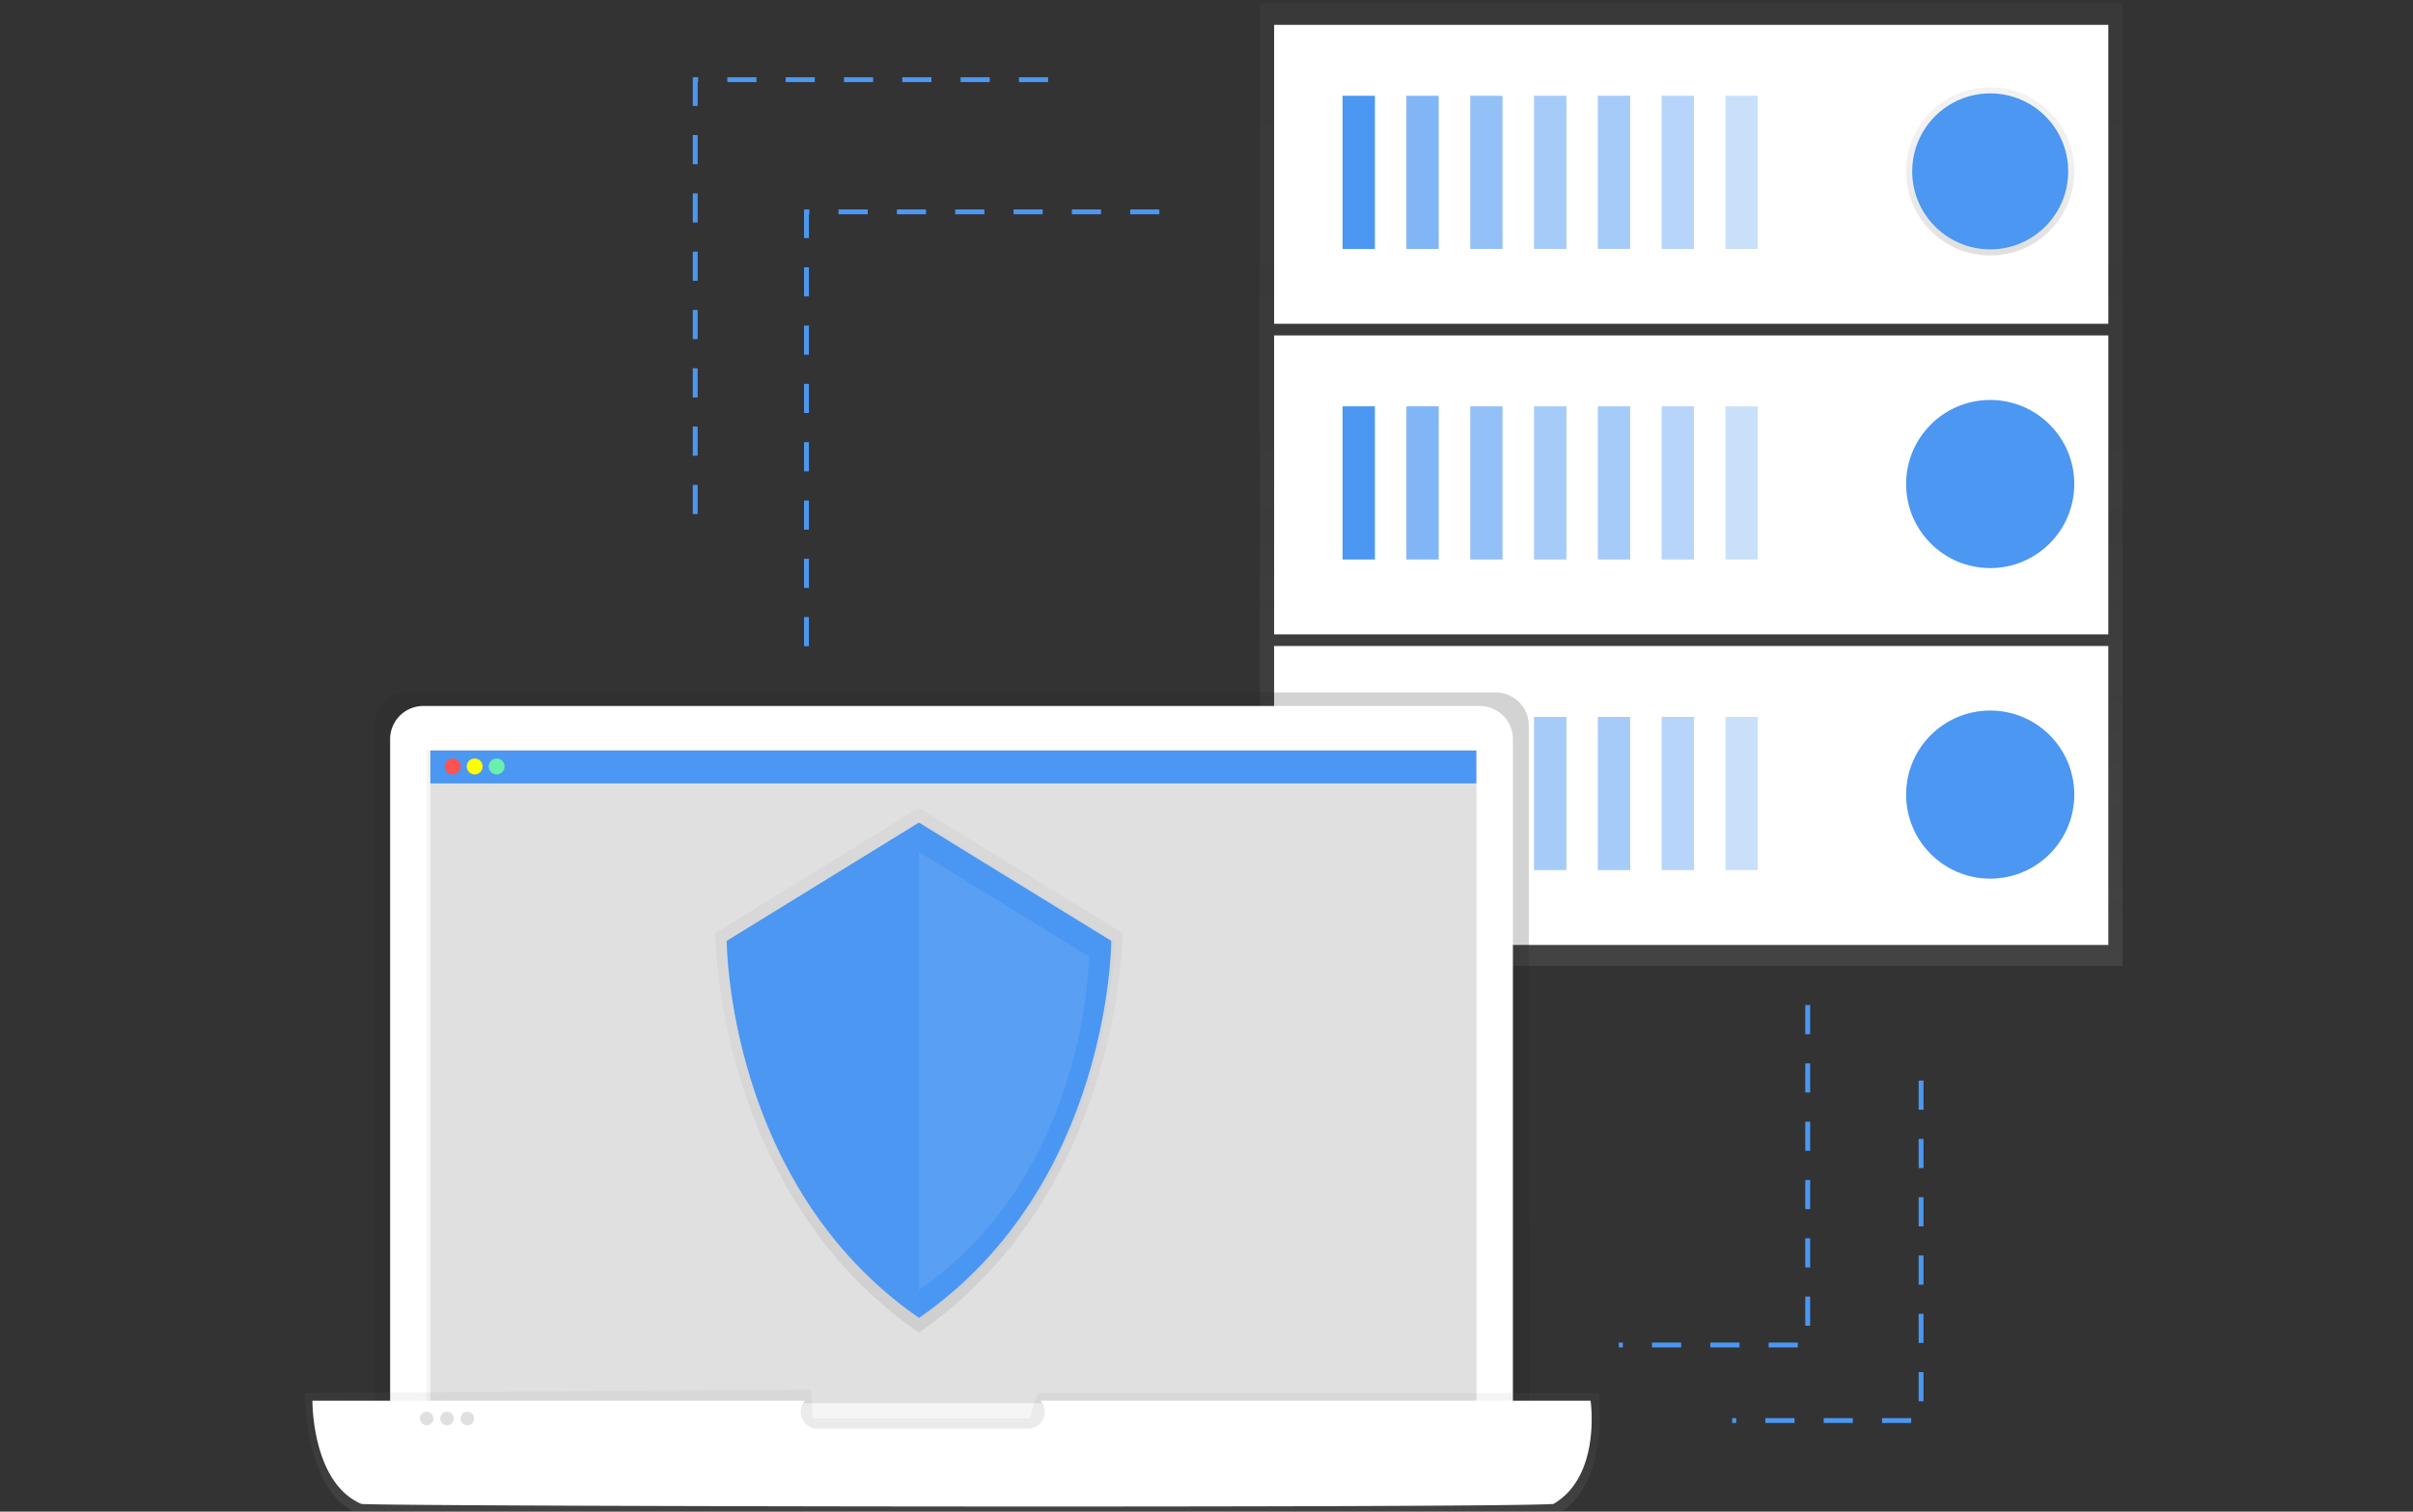 <?xml version="1.0" encoding="UTF-8"?> <svg xmlns="http://www.w3.org/2000/svg" xmlns:xlink="http://www.w3.org/1999/xlink" id="f9eb83fe-2109-496c-8de2-d29751931755" width="992.96" height="622.23" viewBox="0 0 992.96 622.23"><rect x="0" y="0" width="992.96" height="622.23" fill="#333333" stroke="none"/><defs><style>.cls-1{opacity:0.8;}.cls-2{fill:url(#linear-gradient);}.cls-23,.cls-3{fill:#fff;}.cls-15,.cls-4{fill:#212121;}.cls-5{opacity:0.7;}.cls-6{opacity:0.6;}.cls-7{opacity:0.5;}.cls-22,.cls-8{fill:#4b97f2;}.cls-9{opacity:0.4;}.cls-10{opacity:0.3;}.cls-11{fill:#6c63ff;}.cls-12{fill:url(#linear-gradient-2);}.cls-13{opacity:0.2;}.cls-14{fill:#f5f5f5;}.cls-15{opacity:0.1;}.cls-15,.cls-22,.cls-23{isolation:isolate;}.cls-16{fill:#ff5252;}.cls-17{fill:#ff0;}.cls-18{fill:#69f0ae;}.cls-19{fill:url(#linear-gradient-3);}.cls-20{fill:#e0e0e0;}.cls-21{fill:url(#linear-gradient-4);}.cls-22{opacity:0.05;}.cls-23{opacity:0.08;}.cls-24{fill:none;stroke:#4b97f2;stroke-miterlimit:10;stroke-width:2px;stroke-dasharray:12;}</style><linearGradient id="linear-gradient" x1="695.945" y1="258.404" x2="695.945" y2="654.629" gradientTransform="matrix(1, 0, 0, -1, 0, 656)" gradientUnits="userSpaceOnUse"><stop offset="0" stop-color="gray" stop-opacity="0.25"></stop><stop offset="0.54" stop-color="gray" stop-opacity="0.12"></stop><stop offset="1" stop-color="gray" stop-opacity="0.1"></stop></linearGradient><linearGradient id="linear-gradient-2" x1="818.979" y1="550.857" x2="818.979" y2="620.061" xlink:href="#linear-gradient"></linearGradient><linearGradient id="linear-gradient-3" x1="558.902" y1="-57.411" x2="558.902" y2="-5.868" gradientTransform="matrix(1, 0, 0, -1, -167, 566.19)" xlink:href="#linear-gradient"></linearGradient><linearGradient id="linear-gradient-4" x1="545.124" y1="17.635" x2="545.124" y2="233.679" gradientTransform="matrix(1, 0, 0, -1, -167, 566.19)" xlink:href="#linear-gradient"></linearGradient></defs><title>secure-server</title><g class="cls-1"><rect class="cls-2" x="518.442" y="1.371" width="355.006" height="396.225"></rect></g><rect class="cls-3" x="524.307" y="265.915" width="343.267" height="123.052"></rect><rect class="cls-4" x="552.483" y="295.102" width="13.302" height="63.055"></rect><g class="cls-5"><rect class="cls-4" x="578.741" y="295.102" width="13.302" height="63.055"></rect></g><g class="cls-6"><rect class="cls-4" x="605.008" y="295.102" width="13.302" height="63.055"></rect></g><g class="cls-7"><rect class="cls-8" x="631.267" y="295.102" width="13.302" height="63.055"></rect></g><g class="cls-7"><rect class="cls-8" x="657.525" y="295.102" width="13.302" height="63.055"></rect></g><g class="cls-9"><rect class="cls-8" x="683.783" y="295.102" width="13.302" height="63.055"></rect></g><g class="cls-10"><rect class="cls-8" x="710.05" y="295.102" width="13.302" height="63.055"></rect></g><circle class="cls-11" cx="818.979" cy="326.223" r="32.097"></circle><rect class="cls-3" x="524.307" y="138.07" width="343.267" height="123.052"></rect><rect class="cls-8" x="552.483" y="167.256" width="13.302" height="63.055"></rect><g class="cls-5"><rect class="cls-8" x="578.741" y="167.256" width="13.302" height="63.055"></rect></g><g class="cls-6"><rect class="cls-8" x="605.008" y="167.256" width="13.302" height="63.055"></rect></g><g class="cls-7"><rect class="cls-8" x="631.267" y="167.256" width="13.302" height="63.055"></rect></g><g class="cls-7"><rect class="cls-8" x="657.525" y="167.256" width="13.302" height="63.055"></rect></g><g class="cls-9"><rect class="cls-8" x="683.783" y="167.256" width="13.302" height="63.055"></rect></g><g class="cls-10"><rect class="cls-8" x="710.05" y="167.256" width="13.302" height="63.055"></rect></g><circle class="cls-11" cx="818.979" cy="198.386" r="32.097"></circle><rect class="cls-3" x="524.307" y="10.224" width="343.267" height="123.052"></rect><rect class="cls-8" x="552.483" y="39.419" width="13.302" height="63.055"></rect><g class="cls-5"><rect class="cls-8" x="578.741" y="39.419" width="13.302" height="63.055"></rect></g><g class="cls-6"><rect class="cls-8" x="605.008" y="39.419" width="13.302" height="63.055"></rect></g><g class="cls-7"><rect class="cls-8" x="631.267" y="39.419" width="13.302" height="63.055"></rect></g><g class="cls-7"><rect class="cls-8" x="657.525" y="39.419" width="13.302" height="63.055"></rect></g><g class="cls-9"><rect class="cls-8" x="683.783" y="39.419" width="13.302" height="63.055"></rect></g><g class="cls-10"><rect class="cls-8" x="710.05" y="39.419" width="13.302" height="63.055"></rect></g><circle class="cls-12" cx="818.979" cy="70.541" r="34.602"></circle><circle class="cls-8" cx="818.979" cy="199.241" r="34.602"></circle><circle class="cls-8" cx="818.979" cy="327.078" r="34.602"></circle><circle class="cls-8" cx="818.979" cy="70.541" r="32.097"></circle><g class="cls-13"><path class="cls-4" d="M629.116,602.005H153.995V298.669a13.647,13.647,0,0,1,13.647-13.647H615.46a13.647,13.647,0,0,1,13.647,13.647Z"></path></g><path class="cls-3" d="M174.19,290.601H608.921a13.647,13.647,0,0,1,13.647,13.647V602.005H160.543V304.249A13.647,13.647,0,0,1,174.19,290.601Z"></path><rect class="cls-14" x="175.417" y="308.714" width="432.278" height="283.53"></rect><rect class="cls-15" x="177.075" y="322.483" width="430.447" height="255.086"></rect><rect class="cls-8" x="177.075" y="308.93" width="430.447" height="13.552"></rect><circle class="cls-16" cx="186.3" cy="315.495" r="3.282"></circle><circle class="cls-17" cx="195.335" cy="315.495" r="3.282"></circle><circle class="cls-18" cx="204.379" cy="315.495" r="3.282"></circle><g class="cls-1"><path class="cls-19" d="M642.409,622.381c-26.448,2.004-480.649,1.201-496.525,0-20.808-10.028-20.454-48.932-20.454-48.932l208.296-1.391.7,11.842h89.175l3.455-10.451H657.922S662.509,609.148,642.409,622.381Z"></path></g><path class="cls-3" d="M654.536,576.584H428.179a6.91,6.91,0,0,1-5.278,11.497H336.525a6.91,6.91,0,0,1-5.278-11.497H128.566s-.345,33.79,20.203,42.497c15.677,1.045,464.324,1.728,490.444,0C659.071,607.585,654.536,576.584,654.536,576.584Z"></path><circle class="cls-20" cx="175.589" cy="583.892" r="2.79"></circle><circle class="cls-20" cx="183.951" cy="583.892" r="2.79"></circle><circle class="cls-20" cx="192.312" cy="583.892" r="2.79"></circle><g class="cls-5"><path class="cls-21" d="M378.124,332.511l-83.837,51.593s0,106.415,83.837,164.452c83.837-58.045,83.837-164.452,83.837-164.452Z"></path></g><path class="cls-8" d="M378.124,338.601l-79.077,48.69s0,100.421,79.121,155.192c79.121-54.771,79.121-155.192,79.121-155.192Z"></path><path class="cls-22" d="M379.472,338.601l-1.356.864v202.12l1.356.95c79.121-54.771,79.121-155.192,79.121-155.192Z"></path><path class="cls-8" d="M378.124,350.365l-69.965,43.067s0,88.829,69.965,137.286c69.965-48.457,69.965-137.286,69.965-137.286Z"></path><path class="cls-23" d="M378.124,350.702V531.021c69.965-48.457,69.965-137.286,69.965-137.286Z"></path><polyline class="cls-24" points="331.87 266.01 331.87 87.211 479.573 87.211"></polyline><polyline class="cls-24" points="286.09 211.593 286.09 32.794 433.794 32.794"></polyline><polyline class="cls-24" points="743.884 413.713 743.884 553.643 666.145 553.643"></polyline><polyline class="cls-24" points="790.527 444.809 790.527 584.738 712.788 584.738"></polyline></svg> 